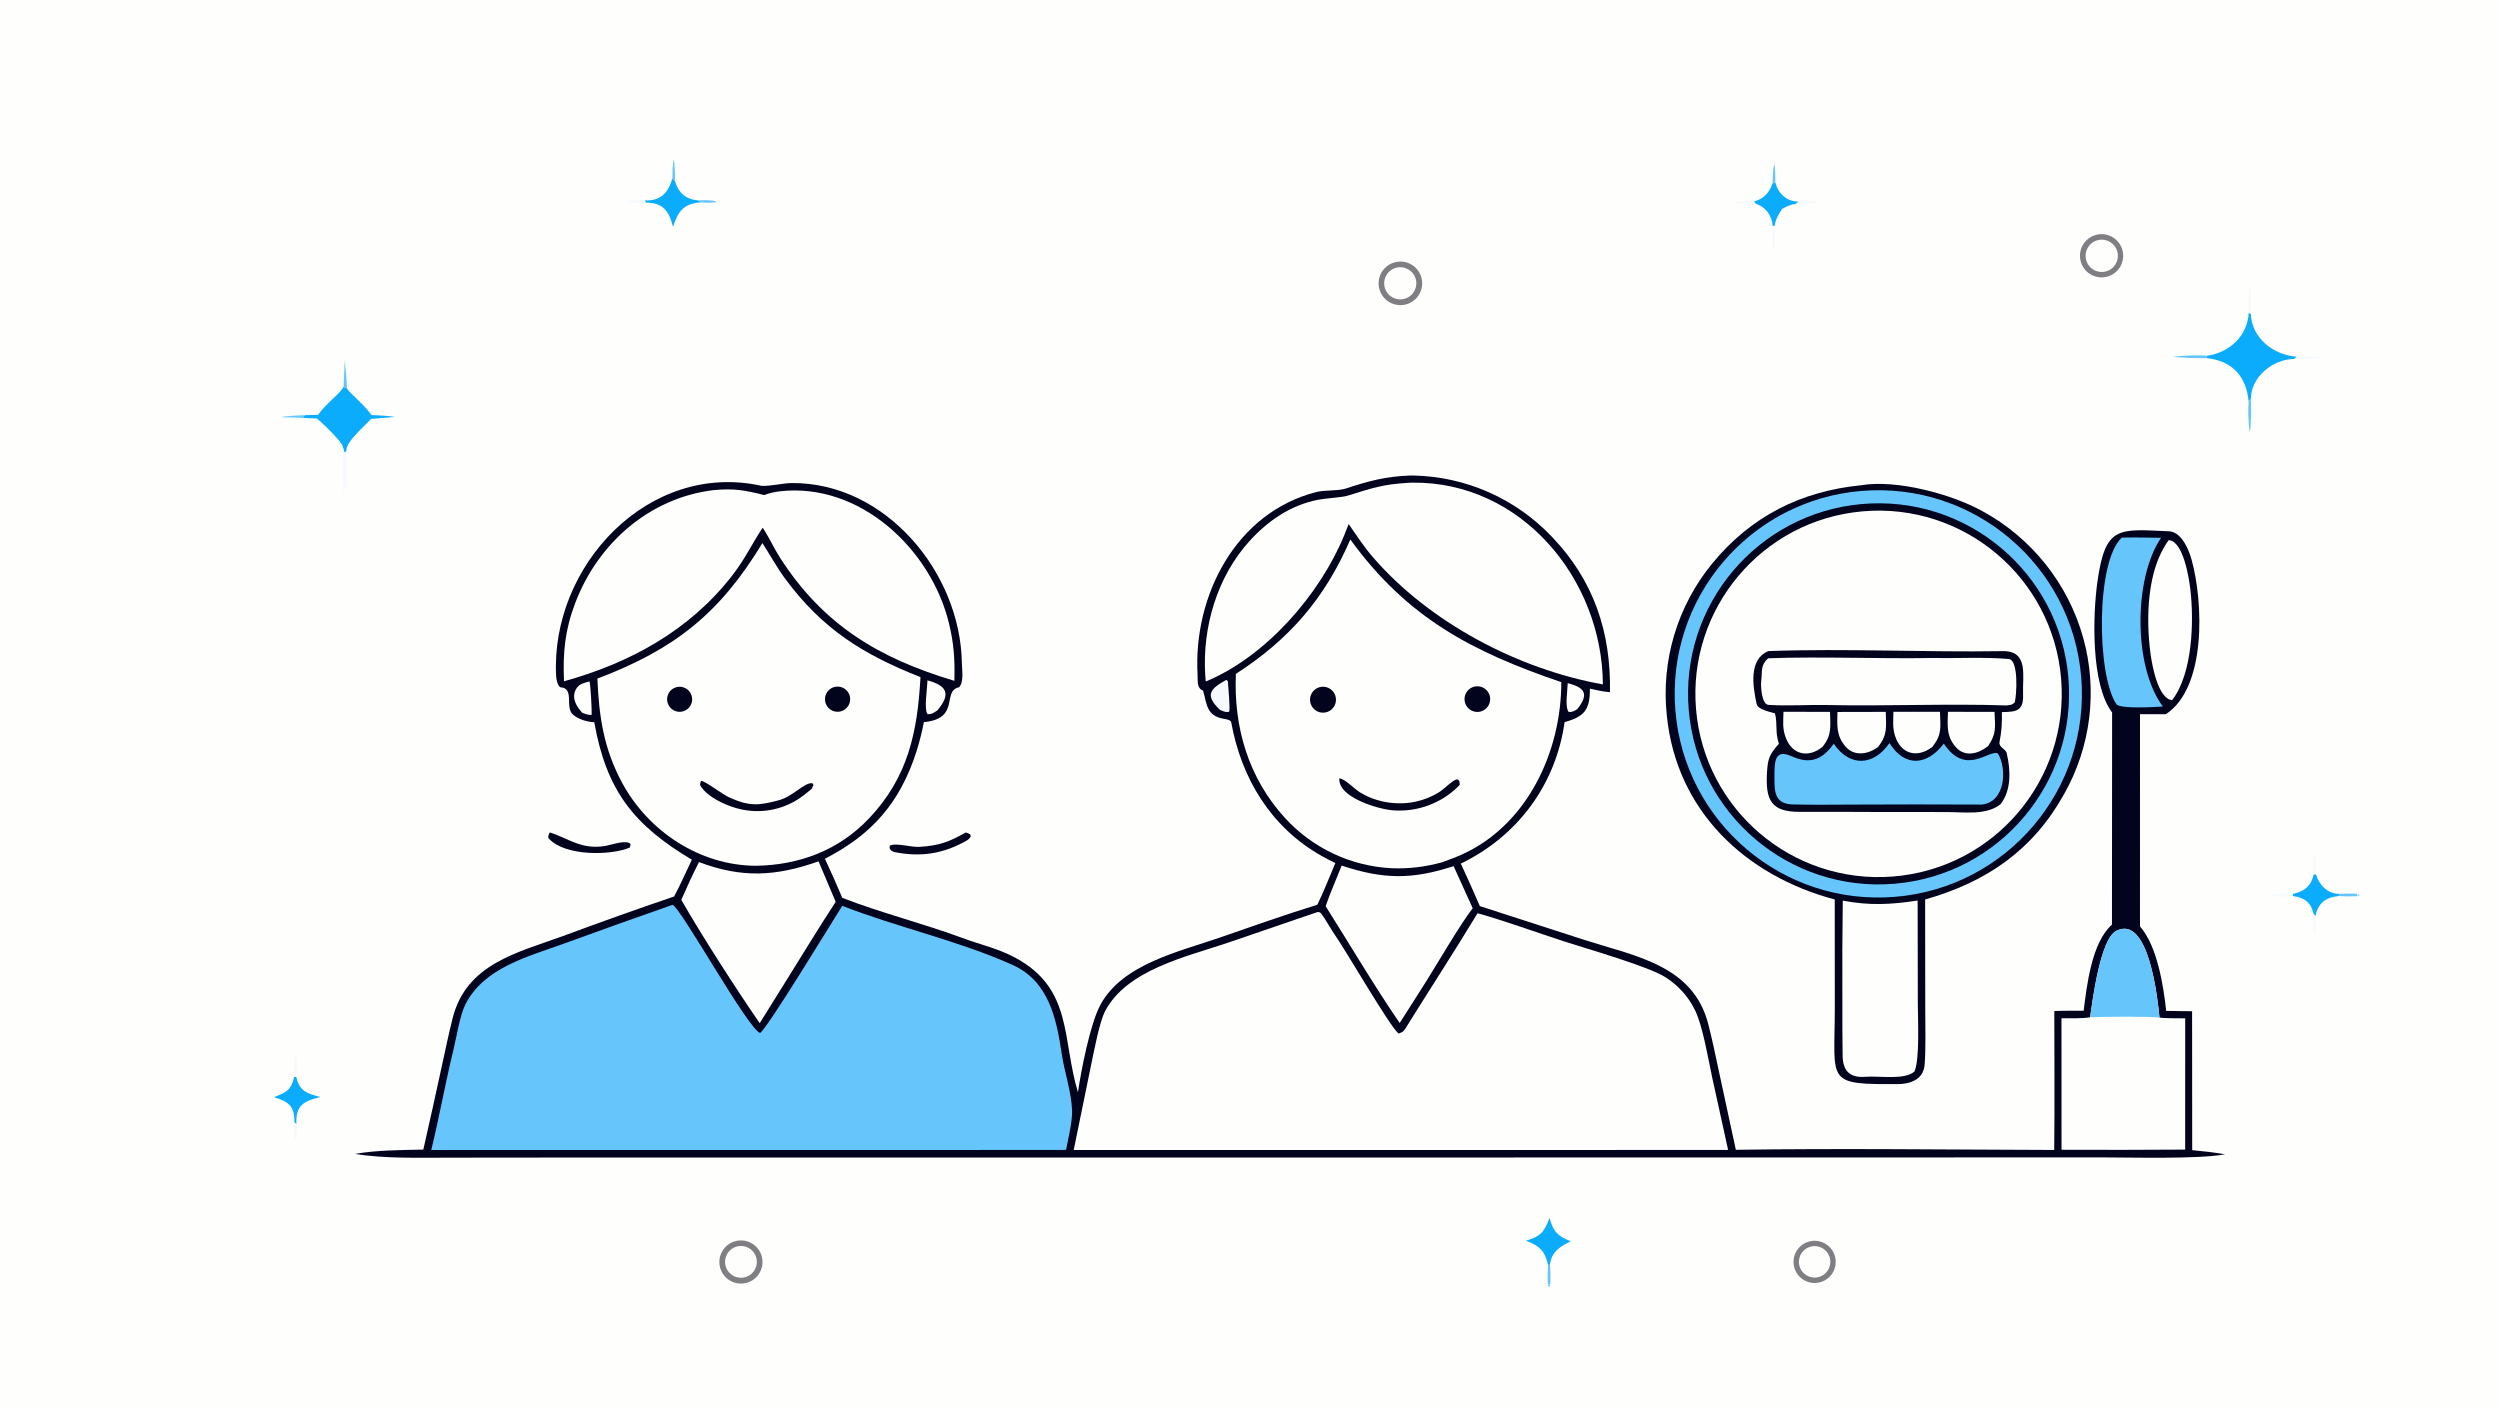 <svg version="1.1" xmlns="http://www.w3.org/2000/svg" style="display: block;" viewBox="0 0 2048 1152" width="1820" height="1024" preserveAspectRatio="none">
<path transform="translate(0,0)" fill="rgb(254,254,253)" d="M 0 0 L 2048 0 L 2048 1152 L 0 1152 L 0 0 z"/>
<path transform="translate(0,0)" fill="rgb(2,4,29)" d="M 1155.34 389.447 C 1156.14 389.42 1156.82 389.431 1157.63 389.446 C 1200.77 390.256 1241.77 408.378 1271.41 439.736 C 1305.73 475.472 1319.8 518.063 1318.88 566.911 C 1313.02 566.429 1308.21 565.27 1302.51 564.022 C 1302.39 581.029 1298.44 586.777 1281.73 591.418 C 1274.45 642.799 1243.17 684.877 1196.7 707.285 C 1202.05 718.821 1207.25 730.427 1212.3 742.098 L 1298.47 769.952 C 1340.01 783.235 1386.96 790.569 1399.4 838.653 C 1402.78 851.717 1405.47 865.101 1408.32 878.287 L 1422 941.679 C 1507.94 940.408 1596.71 941.565 1682.8 941.811 C 1683.28 904.142 1682.86 865.782 1682.89 828.029 C 1690.43 827.696 1699.28 827.844 1706.93 827.78 C 1709.55 806.659 1713.63 771.692 1730.12 757.292 L 1730.24 583.505 C 1712.75 560.525 1714.38 503.742 1718.19 476.546 C 1724.72 429.939 1735.49 433.336 1777.58 435.161 C 1787.64 436.429 1793.22 450.646 1795.4 458.539 C 1804.89 492.898 1807.79 563.005 1774.25 584.955 L 1753.08 584.92 L 1753.07 758.74 C 1767.2 774.718 1772.36 807.476 1774.54 827.927 L 1795.76 828.204 L 1795.85 941.964 C 1805.36 942.898 1813.41 943.761 1822.8 945.372 C 1800.74 949.499 1745.66 947.887 1720.19 947.893 L 1531.75 947.963 L 819.5 948.034 L 464.74 948.026 L 367.915 948.12 C 344.27 948.148 313.859 949 290.949 945.027 C 309.409 941.849 328.076 941.944 346.789 941.517 C 352.069 918.298 357.22 895.051 362.241 871.776 C 365.017 859.126 367.638 846.415 370.81 833.855 C 382.062 789.296 423.924 780.225 461.329 766.588 C 491.467 755.367 521.763 744.579 552.21 734.226 C 556.349 726.908 562.803 712.18 566.77 704.106 C 518.996 675.688 496.74 647.321 486.836 591.558 C 480.238 591.038 474.332 589.24 469.667 585.515 C 462.2 579.553 471.212 563.553 459.009 562.883 C 456.473 561.254 455.689 555.897 455.564 553.426 C 450.995 463.603 531.281 377.352 623.952 397.919 C 631.312 398.259 641.56 395.665 648.659 395.616 C 725.501 395.085 786.723 468.858 787.957 542.838 C 788.056 548.785 789.751 558.301 785.728 562.857 C 771.313 565.68 787.083 588.661 756.855 591.42 C 755.271 599.526 753.246 607.539 750.787 615.424 C 737.265 657.467 714.432 683.452 675.766 703.325 C 680.738 713.888 685.478 724.558 689.983 735.328 C 720.447 747.275 757.184 756.59 788.23 768.146 C 803.261 773.741 817.278 776.618 831.764 784.4 C 878.948 809.748 869.871 850.898 883.053 894.618 C 885.674 876.444 893.102 838.557 901.349 823.141 C 919.377 789.441 966.193 779.391 999.486 767.804 C 1025.18 758.861 1052.81 749.116 1079.15 740.989 C 1083.9 731.44 1089.6 717.032 1093.92 706.88 C 1090.12 705.032 1086.37 703.076 1082.67 701.013 C 1041.19 677.62 1016.95 637.644 1008.59 591.473 C 1008.25 589.612 1004.22 588.989 1002.54 588.705 C 988.369 586.31 988.815 577.015 985.587 565.651 C 980.208 563.473 981.36 558.181 981.049 552.68 C 977.405 488.062 1012.31 419.775 1078.38 402.972 C 1085.51 401.158 1094.97 402.302 1102.28 400.18 C 1121.19 393.905 1135.33 390.137 1155.34 389.447 z"/>
<path transform="translate(0,0)" fill="rgb(102,198,252)" d="M 550.929 741.059 C 557.655 743.199 612.884 843.112 622.671 845.983 C 628.683 842.203 681.342 755.514 689.986 741.882 C 735.387 759.602 785.432 770.453 829.602 790.331 C 859.04 803.579 865.526 834.358 869.692 862.699 C 871.91 877.786 877.696 894.249 878.258 909.485 C 878.589 918.437 874.997 932.638 873.332 941.768 L 789.73 941.833 L 353.288 941.836 C 359.892 914.938 364.74 887.324 371.313 860.421 C 373.755 850.426 376.766 831.61 381.149 822.824 C 396.295 792.462 432.575 783.507 462.02 772.799 C 491.583 762.016 521.22 751.436 550.929 741.059 z"/>
<path transform="translate(0,0)" fill="rgb(254,254,253)" d="M 1079.11 747.017 C 1080.46 746.946 1081.44 747.012 1082.49 748.4 C 1085.57 752.462 1090.89 761.983 1093.54 765.693 C 1102.08 777.653 1137.98 839.956 1145.65 846.443 C 1148.18 845.731 1149.65 845.037 1151.15 842.618 C 1170.74 811.069 1191.2 779.708 1210.4 747.949 C 1230.54 753.421 1260.83 764.381 1281.46 771.056 C 1300.38 777.177 1350.17 791.459 1363.88 800.078 C 1374.51 806.647 1383.06 816.093 1388.54 827.322 C 1394.87 840.129 1399.26 866.675 1402.47 881.737 L 1415.66 941.803 L 1316.5 941.826 L 879.584 941.861 L 894.298 869.948 C 896.459 859.705 900.767 836.909 905.204 828.326 C 922.855 794.183 972.39 783.444 1006.46 771.898 L 1079.11 747.017 z"/>
<path transform="translate(0,0)" fill="rgb(254,254,253)" d="M 1106.19 441.827 C 1152.78 506.138 1206.2 533.887 1279.02 558.686 C 1279.02 615.98 1250.97 676.144 1196.81 700.198 C 1191.66 702.485 1186.25 704.42 1180.95 706.336 C 1167.11 710.016 1154.27 711.651 1139.9 711.056 C 1106.49 709.38 1075.1 694.556 1052.58 669.82 C 1022.75 637.206 1010.5 595.561 1012.44 551.904 C 1056.54 523.41 1085.3 490.041 1106.19 441.827 z"/>
<path transform="translate(0,0)" fill="rgb(2,4,29)" d="M 1097.21 637.455 C 1102.11 638.127 1108.93 645.638 1113.82 648.74 C 1127.21 657.235 1144.8 659.85 1160.01 656.49 C 1166.42 655.077 1172.55 652.638 1178.18 649.267 C 1183.37 646.131 1190.12 638.612 1193.83 638.229 C 1196.06 640 1195.38 639.122 1195.86 642.736 C 1194.37 644.339 1192.96 645.745 1191.28 647.17 C 1177.35 659.173 1159.2 665.104 1140.87 663.643 C 1128.73 662.644 1095.79 652.931 1097.21 637.455 z"/>
<path transform="translate(0,0)" fill="rgb(2,4,29)" d="M 1082.35 562.514 C 1088.15 561.713 1093.51 565.756 1094.34 571.556 C 1095.16 577.357 1091.14 582.732 1085.34 583.579 C 1079.51 584.431 1074.1 580.382 1073.27 574.548 C 1072.44 568.715 1076.51 563.319 1082.35 562.514 z"/>
<path transform="translate(0,0)" fill="rgb(2,4,29)" d="M 1207.08 562.544 C 1212.51 560.826 1218.31 563.736 1220.19 569.11 C 1222.06 574.484 1219.32 580.372 1214 582.398 C 1210.42 583.762 1206.38 583.072 1203.46 580.598 C 1200.54 578.124 1199.19 574.257 1199.94 570.503 C 1200.7 566.748 1203.43 563.699 1207.08 562.544 z"/>
<path transform="translate(0,0)" fill="rgb(254,254,253)" d="M 624.578 444.767 C 630.712 454.298 636.559 464.963 643.239 474.004 C 673.997 515.632 707.351 536.068 754.062 554.591 C 751.592 599.465 744.014 636.544 711.622 670.563 C 687.04 696.38 654.666 708.547 619.225 709.075 C 573.277 708.838 531.091 680.939 509.553 640.947 C 494.545 613.082 490.695 586.818 489.387 555.77 C 552.96 531.657 589.642 502.393 624.578 444.767 z"/>
<path transform="translate(0,0)" fill="rgb(2,4,29)" d="M 574.305 639.486 C 578.216 639.947 591.715 650.526 597.646 653.197 C 613.929 660.528 621.639 659.778 638.025 655.401 C 649.666 652.292 658.942 640.629 665.493 641.448 L 666.366 642.822 L 665.145 645.837 C 660.929 649.472 656.249 653.256 651.414 656.021 C 636.767 664.454 619.315 666.553 603.086 661.832 C 593.516 659.148 579.418 652.61 573.884 643.669 C 573.02 642.273 573.721 641.457 574.305 639.486 z"/>
<path transform="translate(0,0)" fill="rgb(2,4,29)" d="M 684.059 562.528 C 689.6 561.382 695.029 564.911 696.234 570.438 C 697.438 575.966 693.968 581.433 688.454 582.697 C 684.833 583.526 681.047 582.347 678.538 579.608 C 676.029 576.87 675.185 572.995 676.327 569.461 C 677.469 565.927 680.422 563.279 684.059 562.528 z"/>
<path transform="translate(0,0)" fill="rgb(2,4,29)" d="M 555.615 562.523 C 561.138 561.901 566.153 565.788 566.928 571.291 C 567.702 576.795 563.955 581.915 558.475 582.841 C 554.793 583.464 551.064 582.037 548.737 579.116 C 546.41 576.195 545.854 572.241 547.284 568.792 C 548.714 565.342 551.904 562.941 555.615 562.523 z"/>
<path transform="translate(0,0)" fill="rgb(254,254,253)" d="M 1153.61 395.43 C 1154.65 395.357 1155.69 395.313 1156.73 395.296 C 1246.18 394.115 1312.53 474.069 1313.09 560.532 C 1243.73 548.111 1171.03 509.929 1124.77 456.422 C 1117.71 448.361 1110.98 438.104 1104.81 429.198 C 1103.64 432.328 1102.41 435.44 1101.14 438.531 C 1081 487.279 1036.78 537.908 987.75 558.153 C 987.575 556.277 987.429 554.398 987.313 552.516 C 984.943 513.469 997.131 472.289 1023.62 443.096 C 1038.77 426.402 1057.41 413.645 1079.91 409.263 C 1085.4 408.194 1099.52 407.328 1103.68 406.045 C 1124.11 399.746 1132.32 396.705 1153.61 395.43 z"/>
<path transform="translate(0,0)" fill="rgb(254,254,253)" d="M 584.75 401.379 C 601.687 399.913 609.598 401.383 626.027 405.456 C 630.278 403.857 634.296 402.899 638.817 402.38 C 704.266 394.914 762.624 449.542 777.392 510.493 C 781.529 527.57 782.258 540.171 781.832 557.604 C 719.811 539.088 674.408 511.76 639.099 456.927 C 634.06 449.107 630.315 440.511 624.787 432.176 C 615.774 445.592 610.832 457.186 599.709 471.497 C 564.758 516.468 516.002 543.02 462.041 557.958 C 460.995 534.427 462.805 516.009 471.252 493.8 C 489.876 444.839 532.15 407.64 584.75 401.379 z"/>
<path transform="translate(0,0)" fill="rgb(254,254,253)" d="M 1712.22 833.146 C 1714.24 818.994 1720.63 769.056 1733.58 762.409 C 1760.29 748.693 1767.58 818.175 1769.07 833.368 C 1772.51 834.052 1785.89 833.967 1790.11 834.014 L 1790.09 941.513 C 1756.33 941.76 1722.57 941.807 1688.81 941.654 L 1688.76 833.965 C 1695.54 833.96 1705.84 834.254 1712.22 833.146 z"/>
<path transform="translate(0,0)" fill="rgb(102,198,252)" d="M 1712.22 833.146 C 1714.24 818.994 1720.63 769.056 1733.58 762.409 C 1760.29 748.693 1767.58 818.175 1769.07 833.368 C 1758.86 832.302 1722.94 832.677 1712.22 833.146 z"/>
<path transform="translate(0,0)" fill="rgb(254,254,253)" d="M 572.608 706.056 C 607.928 719.342 635.629 717.799 670.563 705.439 L 684.593 738.603 C 670.936 759.456 657.187 782.181 643.903 803.402 L 622.355 838.004 C 602.779 809.606 574.803 766.098 558.12 737.004 C 562.331 727.324 567.818 715.326 572.608 706.056 z"/>
<path transform="translate(0,0)" fill="rgb(254,254,253)" d="M 1099.05 708.908 C 1132.93 720.18 1156.8 720.548 1190.79 709.357 L 1206.44 743.836 C 1196.32 756.826 1178.1 788.193 1168.52 803.44 L 1146.63 837.851 C 1126.57 808.787 1105.2 772.565 1085.97 742.186 C 1089.02 732.859 1095.35 718.613 1099.05 708.908 z"/>
<path transform="translate(0,0)" fill="rgb(102,198,252)" d="M 1738.22 440.32 C 1748.15 439.963 1760.23 440.388 1770.31 440.471 C 1747.76 473.769 1747.49 546.182 1771.82 578.623 C 1765.91 578.999 1736.57 580.946 1733.69 576.629 C 1717.53 552.391 1716.86 459.57 1738.22 440.32 z"/>
<path transform="translate(0,0)" fill="rgb(254,254,253)" d="M 1776.63 442.372 C 1788.43 443.09 1793.15 472.815 1794.29 482.319 C 1797.45 508.59 1796.23 551.791 1779.37 573.432 C 1767.89 572.332 1762.97 544.877 1761.7 535.329 C 1757.87 506.593 1758.68 466.501 1776.63 442.372 z"/>
<path transform="translate(0,0)" fill="rgb(254,254,253)" d="M 759.817 557.207 C 775.281 561.535 779.533 567.898 768.014 581.717 C 765.009 583.764 763.182 585.11 759.884 584.882 C 756.762 581.175 759.598 564.238 759.817 557.207 z"/>
<path transform="translate(0,0)" fill="rgb(254,254,253)" d="M 482.913 558.061 C 483.921 561.189 484.83 581.417 484.71 585.376 C 482.041 585.889 479.766 584.753 477.095 583.843 C 472.191 578.848 468.168 571.702 471.625 564.843 C 474.042 560.047 478.159 559.501 482.913 558.061 z"/>
<path transform="translate(0,0)" fill="rgb(246,250,252)" d="M 1004.43 556.915 C 1005.46 557.056 1004.94 556.906 1005.88 558.105 C 1006.13 562.177 1007.91 580.658 1006.92 582.908 C 1004.06 583.681 1002.3 582.547 999.443 581.414 C 986.416 569.08 991.6 564.043 1004.43 556.915 z"/>
<path transform="translate(0,0)" fill="rgb(254,254,253)" d="M 1284.29 559.469 C 1297.95 563.087 1302.2 568.123 1292.12 580.798 C 1289.33 582.347 1288.32 583.238 1285.14 583.169 C 1281.79 579.156 1284.07 566.53 1284.29 559.469 z"/>
<path transform="translate(0,0)" fill="rgb(2,4,29)" d="M 1524.69 397.406 C 1553.47 392.561 1598.33 404.479 1623.84 418.548 C 1664.39 440.586 1694.26 478.132 1706.63 522.596 C 1718.5 565.486 1712.9 611.333 1691.06 650.107 C 1665.2 696.673 1627.19 722.397 1577.07 736.672 L 1577.17 826.618 C 1577.18 841.441 1577.68 856.677 1576.72 871.426 C 1575.98 882.807 1567.28 887.058 1557.25 887.815 C 1494.74 888.326 1502.98 887.286 1503.07 826.269 L 1503.02 736.679 C 1429.62 717.132 1373.28 664.005 1365.45 585.977 C 1360.66 541.167 1374.07 496.31 1402.68 461.489 C 1434.3 422.914 1475.32 402.272 1524.69 397.406 z"/>
<path transform="translate(0,0)" fill="rgb(102,198,252)" d="M 1525 402.07 C 1616.77 394.508 1697.31 462.748 1704.91 554.514 C 1712.52 646.279 1644.32 726.845 1552.55 734.493 C 1460.73 742.146 1380.1 673.889 1372.49 582.063 C 1364.88 490.236 1433.17 409.637 1525 402.07 z"/>
<path transform="translate(0,0)" fill="rgb(2,4,29)" d="M 1525.12 412.815 C 1611.19 405.176 1687.09 468.929 1694.43 555.029 C 1701.76 641.129 1637.74 716.8 1551.61 723.828 C 1465.92 730.822 1390.71 667.19 1383.41 581.52 C 1376.11 495.851 1439.48 420.415 1525.12 412.815 z"/>
<path transform="translate(0,0)" fill="rgb(254,254,253)" d="M 1525.8 418.792 C 1608.64 411.519 1681.59 472.997 1688.47 555.869 C 1695.34 638.741 1633.51 711.401 1550.61 717.878 C 1468.27 724.31 1396.21 662.992 1389.38 580.682 C 1382.55 498.371 1443.52 426.016 1525.8 418.792 z"/>
<path transform="translate(0,0)" fill="rgb(2,4,29)" d="M 1448.64 533.238 C 1511.82 530.93 1577.22 534.347 1640.61 533.273 C 1662.16 532.909 1656.71 553.745 1657.29 568.501 C 1657.83 582.166 1652.12 583.121 1639.93 583.188 C 1640.2 592.049 1639.71 599.023 1638 607.81 C 1637.22 611.82 1643.13 613.675 1643.8 616.469 C 1647.12 630.415 1647.95 646.771 1638.9 658.609 C 1627.28 667.987 1609.07 665.065 1594.38 665.063 L 1536.53 665.015 C 1516.12 664.988 1495.13 664.775 1474.67 664.91 C 1450.73 665.069 1446.21 655.263 1447.53 632.554 C 1448.2 620.87 1449.72 617.715 1457.26 609.148 C 1453.97 599.211 1456.34 593.104 1454.04 584.214 C 1449.8 582.986 1440.01 581.133 1439.03 576.56 C 1435.92 562.18 1432.3 539.968 1448.64 533.238 z"/>
<path transform="translate(0,0)" fill="rgb(254,254,253)" d="M 1448.46 539.13 C 1492.28 537.559 1539.34 539.689 1583.64 538.871 C 1604.11 539.303 1625.19 537.994 1645.54 539.715 C 1653.83 540.416 1652.05 569.387 1650.48 575.294 C 1647.58 577.702 1648.08 577.022 1643.96 577.761 C 1595.89 576.126 1544.5 578.472 1495.98 577.4 C 1480.32 577.115 1464.33 578.31 1448.73 577.306 C 1443.01 576.938 1442.28 561.539 1442.78 557.704 C 1443.84 549.645 1441.94 545.047 1448.46 539.13 z"/>
<path transform="translate(0,0)" fill="rgb(102,198,252)" d="M 1547.86 608.563 C 1560.41 628.706 1578.68 626.999 1592.38 609.042 C 1610.39 636.062 1629.01 613.852 1636.57 617.002 C 1644.38 629.35 1642.91 657.193 1623.25 658.946 C 1587.79 658.772 1552.33 658.776 1516.87 658.957 C 1500.75 658.986 1484.39 659.283 1468.44 658.831 C 1452.61 658.383 1453.7 646.534 1453.65 634.949 C 1453.76 624.38 1453.56 612.94 1467.72 619.392 C 1483.11 626.4 1493.11 621.898 1502.2 609.069 C 1515.26 628.352 1534.85 627.416 1547.86 608.563 z"/>
<path transform="translate(0,0)" fill="rgb(254,254,253)" d="M 1505.24 583.11 L 1544.82 583.022 C 1545.09 595.551 1546.38 601.529 1538.7 611.571 C 1531.03 617.665 1519.27 619.874 1512.05 611.643 C 1504.16 602.64 1505 594.23 1505.24 583.11 z"/>
<path transform="translate(0,0)" fill="rgb(254,254,253)" d="M 1595.78 582.989 L 1633.9 582.993 C 1634.41 595.584 1635.71 600.673 1628.64 611.039 C 1621.13 617.105 1610.07 620.467 1602.5 612.203 C 1594.32 603.261 1595.41 594.211 1595.78 582.989 z"/>
<path transform="translate(0,0)" fill="rgb(254,254,253)" d="M 1461.04 582.959 L 1499.15 583.027 C 1499.4 595.505 1500.8 601.809 1493.04 611.633 C 1481.59 620.993 1468.34 618.321 1462.99 604.391 C 1459.99 596.568 1460.85 591.191 1461.04 582.959 z"/>
<path transform="translate(0,0)" fill="rgb(254,254,253)" d="M 1551.11 582.938 L 1589.24 582.975 C 1589.59 596.042 1591.02 601.386 1583.04 611.661 C 1570.53 621.311 1556.89 617.618 1552.28 602.219 C 1550.3 595.609 1550.97 589.8 1551.11 582.938 z"/>
<path transform="translate(0,0)" fill="rgb(254,254,253)" d="M 1509.61 737.61 C 1531.23 741.761 1549.19 740.905 1570.93 737.537 L 1571.08 822.55 C 1571.11 834.615 1572.76 868.291 1568.26 877.648 C 1559.9 884.775 1539.4 880.966 1528.19 881.888 C 1516.01 882.89 1509.73 877.606 1509.49 864.996 C 1509.21 849.567 1509.26 833.704 1509.27 818.003 C 1509.11 791.205 1509.23 764.406 1509.61 737.61 z"/>
<path transform="translate(0,0)" fill="rgb(11,172,252)" d="M 1842.15 256.064 L 1843.88 257.026 C 1844.57 276.934 1862.55 290.937 1881.58 292.111 L 1879.45 293.994 C 1861.79 294.051 1843.8 308.955 1843.9 326.994 L 1842.05 328.65 C 1840.2 308.14 1828.43 295.49 1807.87 293.311 L 1808.1 291.354 C 1826.31 288.802 1841.36 274.948 1842.15 256.064 z"/>
<path transform="translate(0,0)" fill="rgb(11,172,252)" d="M 281.431 316.749 L 284.172 317.976 C 286.699 322.569 297.513 330.268 304.305 339.92 C 310.796 340.248 317.303 340.412 323.706 341.499 C 317.102 341.94 310.506 342.492 303.921 343.154 C 297.778 350.087 283.961 361.048 283.604 369.253 C 282.97 370.488 283.448 370.018 282.131 370.621 L 280.829 365.981 C 281.213 362.761 262.733 344.907 259.445 342.731 C 255.929 342.742 251.455 342.375 247.863 342.181 L 249.95 340.011 L 260.614 339.724 C 266.665 330.774 278.962 322.165 281.431 316.749 z"/>
<path transform="translate(0,0)" fill="rgb(128,126,131)" d="M 1144.39 214.437 C 1154.04 212.903 1163.12 219.398 1164.79 229.018 C 1166.46 238.638 1160.1 247.816 1150.5 249.623 C 1144.17 250.815 1137.69 248.506 1133.54 243.582 C 1129.39 238.657 1128.22 231.879 1130.46 225.843 C 1132.71 219.808 1138.03 215.449 1144.39 214.437 z"/>
<path transform="translate(0,0)" fill="rgb(254,254,253)" d="M 1142.81 219.573 C 1149.68 217.218 1157.15 220.862 1159.52 227.719 C 1161.9 234.576 1158.27 242.059 1151.42 244.45 C 1144.54 246.849 1137.03 243.208 1134.65 236.326 C 1132.27 229.444 1135.93 221.936 1142.81 219.573 z"/>
<path transform="translate(0,0)" fill="rgb(128,126,131)" d="M 1716.4 192.549 C 1725.73 189.677 1735.62 194.896 1738.52 204.217 C 1741.42 213.539 1736.23 223.447 1726.92 226.371 C 1717.57 229.305 1707.61 224.089 1704.7 214.731 C 1701.79 205.374 1707.04 195.433 1716.4 192.549 z"/>
<path transform="translate(0,0)" fill="rgb(254,254,253)" d="M 1719.24 196.531 C 1726.37 195.156 1733.27 199.778 1734.71 206.89 C 1736.16 214.002 1731.6 220.948 1724.5 222.456 C 1717.31 223.984 1710.25 219.352 1708.79 212.146 C 1707.33 204.939 1712.02 197.924 1719.24 196.531 z"/>
<path transform="translate(0,0)" fill="rgb(128,126,131)" d="M 602.505 1016.48 C 611.949 1014.01 621.608 1019.66 624.081 1029.11 C 626.553 1038.55 620.903 1048.21 611.46 1050.68 C 602.016 1053.16 592.354 1047.5 589.881 1038.06 C 587.408 1028.62 593.061 1018.95 602.505 1016.48 z"/>
<path transform="translate(0,0)" fill="rgb(254,254,253)" d="M 601.943 1021.47 C 606.263 1019.65 611.226 1020.3 614.937 1023.16 C 618.648 1026.02 620.533 1030.66 619.873 1035.3 C 619.213 1039.94 616.108 1043.87 611.746 1045.58 C 605.112 1048.19 597.616 1044.97 594.932 1038.37 C 592.247 1031.77 595.372 1024.23 601.943 1021.47 z"/>
<path transform="translate(0,0)" fill="rgb(128,126,131)" d="M 1484.04 1016.39 C 1493.41 1015.03 1502.13 1021.45 1503.6 1030.8 C 1505.08 1040.15 1498.76 1048.95 1489.43 1050.54 C 1483.29 1051.59 1477.06 1049.25 1473.13 1044.42 C 1469.19 1039.6 1468.16 1033.03 1470.41 1027.23 C 1472.67 1021.42 1477.88 1017.28 1484.04 1016.39 z"/>
<path transform="translate(0,0)" fill="rgb(254,254,253)" d="M 1482.02 1021.4 C 1488.66 1018.9 1496.07 1022.25 1498.58 1028.89 C 1501.1 1035.52 1497.77 1042.94 1491.14 1045.47 C 1484.49 1048.01 1477.04 1044.67 1474.51 1038.01 C 1471.99 1031.35 1475.35 1023.91 1482.02 1021.4 z"/>
<path transform="translate(0,0)" fill="rgb(11,172,252)" d="M 550.783 146.254 L 552.883 148.138 C 555.606 157.733 561.804 163.373 571.907 164.089 L 573.965 165.785 C 559.891 166.648 555.356 173.433 551.3 185.8 C 548.147 172.858 542.98 165.767 528.996 165.977 L 528.264 164.138 C 541.184 164.684 547.361 157.976 550.783 146.254 z"/>
<path transform="translate(0,0)" fill="rgb(11,172,252)" d="M 1269.46 997.393 C 1272.07 1008.48 1276.29 1012.56 1286.86 1016.63 C 1278.14 1020.69 1270.82 1025.39 1269.75 1035.84 L 1268.17 1035.91 C 1265.55 1024.42 1261 1020.21 1250 1016.15 C 1262.47 1012.46 1264.7 1009.27 1269.46 997.393 z"/>
<path transform="translate(0,0)" fill="rgb(2,4,29)" d="M 450.319 681.725 C 465.834 686.637 476.204 696.016 495.427 692.879 C 501.23 691.932 513.648 687.287 516.569 691.378 L 515.973 694.139 C 501.148 700.548 463.43 701.687 449.687 686.889 C 448.39 685.493 449.642 683.476 450.319 681.725 z"/>
<path transform="translate(0,0)" fill="rgb(2,4,29)" d="M 791.028 681.846 C 792.541 682.078 793.48 682.713 794.894 683.402 L 795.179 685.285 C 794.281 686.537 793.479 687.529 792.121 688.304 C 772.423 699.546 753.93 702.132 732.337 697.776 L 730.087 696.681 C 728.431 694.21 728.656 695.307 728.945 692.602 C 734.338 689.946 745.68 694.084 753.609 693.564 C 769.512 692.521 777.699 689.442 791.028 681.846 z"/>
<path transform="translate(0,0)" fill="rgb(11,172,252)" d="M 1452.07 150.166 L 1454.4 149.475 C 1456.49 158.403 1463.98 165.294 1473.41 165.081 L 1471.03 167.15 C 1466.99 167.22 1463.43 169.247 1459.83 171.145 C 1457.08 175.494 1454.48 179.63 1453.81 184.868 L 1452.29 185.386 C 1451.58 176.533 1446.68 169.663 1438.29 166.795 L 1436.84 164.952 C 1444.8 163.126 1449.56 157.65 1452.07 150.166 z"/>
<path transform="translate(0,0)" fill="rgb(11,172,252)" d="M 1895.26 716.295 L 1897.17 715.92 C 1899.52 724.452 1906.89 732.242 1916.23 732.035 L 1915.88 733.864 C 1905.09 734.977 1899.08 739.555 1896.74 750.38 L 1895.12 748.145 C 1893.03 738.775 1887.36 735.011 1878.22 733.845 L 1878.57 732.001 C 1887.55 730.359 1893.47 725.407 1895.26 716.295 z"/>
<path transform="translate(0,0)" fill="rgb(11,172,252)" d="M 241.039 881.774 L 242.796 882.148 C 245.218 893.727 251.684 895.58 262.366 898.443 C 248.83 901.913 242.111 904.996 242.785 920.814 L 241.135 919.134 C 241.518 905.87 236.24 902.165 224.414 898.616 C 234.752 894.375 238.416 893.186 241.039 881.774 z"/>
<path transform="translate(0,0)" fill="rgb(246,250,252)" d="M 280.829 365.981 L 282.131 370.621 C 283.448 370.018 282.97 370.488 283.604 369.253 C 284.285 371.958 283.702 393.553 283.79 398.037 L 280.249 399.133 L 283.786 399.065 L 283.781 399.581 L 280.474 400.62 L 280.551 401.115 L 283.741 401.133 L 283.72 401.654 L 280.793 402.597 C 281.096 404.794 281.577 405.992 282.287 408.102 C 280.736 402.3 280.894 373.447 280.829 365.981 z"/>
<path transform="translate(0,0)" fill="rgb(102,198,252)" d="M 1807.87 293.311 C 1800.07 293.37 1787.46 293.338 1780.01 292.011 C 1787.89 291.462 1800.51 290.447 1808.1 291.354 L 1807.87 293.311 z"/>
<path transform="translate(0,0)" fill="rgb(102,198,252)" d="M 1843.9 326.994 C 1844.23 332.633 1844.27 349.076 1843.01 354.153 C 1841.77 347.09 1841.5 335.839 1842.05 328.65 L 1843.9 326.994 z"/>
<path transform="translate(0,0)" fill="rgb(246,250,252)" d="M 1842.15 256.064 C 1841.57 248.068 1841.69 239.588 1843.01 231.671 C 1844.17 236.894 1844.41 251.575 1843.88 257.026 L 1842.15 256.064 z"/>
<path transform="translate(0,0)" fill="rgb(246,250,252)" d="M 1881.58 292.111 C 1886.24 291.853 1900.17 291.669 1904.3 292.926 C 1898.42 293.662 1885.28 294.44 1879.45 293.994 L 1881.58 292.111 z"/>
<path transform="translate(0,0)" fill="rgb(246,250,252)" d="M 1453.81 184.868 C 1454.37 189.559 1454.27 200.955 1453.05 205.456 C 1451.55 199.774 1451.48 191.189 1452.29 185.386 L 1453.81 184.868 z"/>
<path transform="translate(0,0)" fill="rgb(246,250,252)" d="M 241.039 881.774 C 240.896 876.519 240.553 870.483 241.065 865.316 L 242.992 864.539 L 241.2 864.315 L 242.13 862.285 L 242.549 862.905 L 241.342 863.47 L 241.209 864.026 L 242.977 864.813 C 243.22 869.772 243.332 877.14 242.796 882.148 L 241.039 881.774 z"/>
<path transform="translate(0,0)" fill="rgb(246,250,252)" d="M 1438.29 166.795 C 1433.9 166.955 1423.62 167.919 1420.91 165.41 L 1420.61 166.366 L 1419.79 165.995 L 1421.54 166.41 L 1422.23 165.099 C 1426.04 164.628 1432.78 164.906 1436.84 164.952 L 1438.29 166.795 z"/>
<path transform="translate(0,0)" fill="rgb(246,250,252)" d="M 1895.12 748.145 L 1896.74 750.38 C 1897.29 753.941 1897.87 762.758 1896.32 765.973 C 1893.93 762.093 1894.9 753.028 1895.12 748.145 z"/>
<path transform="translate(0,0)" fill="rgb(102,198,252)" d="M 1269.75 1035.84 C 1270.24 1040.34 1270.16 1047.15 1270.06 1051.7 L 1268.08 1052.48 L 1268.2 1053.03 L 1269.83 1053.21 L 1268.5 1054 L 1269.56 1054.12 L 1269.19 1054.63 L 1268.29 1053.2 L 1269.92 1053.02 L 1270.03 1052.46 L 1268.03 1051.7 C 1267.59 1046.43 1267.95 1041.19 1268.17 1035.91 L 1269.75 1035.84 z"/>
<path transform="translate(0,0)" fill="rgb(102,198,252)" d="M 282.421 294.893 C 283.156 302.512 284.069 310.339 284.172 317.976 L 281.431 316.749 C 281.713 309.462 282.043 302.176 282.421 294.893 z"/>
<path transform="translate(0,0)" fill="rgb(246,250,252)" d="M 1856.73 732.988 C 1864.81 732.082 1870.44 731.557 1878.57 732.001 L 1878.22 733.845 C 1871.84 734.869 1863.11 733.847 1856.73 732.988 z"/>
<path transform="translate(0,0)" fill="rgb(102,198,252)" d="M 1916.23 732.035 C 1921.24 731.871 1925.67 731.672 1930.7 732.01 L 1931.35 734.037 L 1931.72 732.143 L 1932.22 732.234 L 1932.98 733.646 L 1933.54 732.665 L 1933.15 733.559 L 1932.17 733.826 L 1932 732.13 L 1931.16 733.991 C 1925.41 734.209 1921.64 734.236 1915.88 733.864 L 1916.23 732.035 z"/>
<path transform="translate(0,0)" fill="rgb(246,250,252)" d="M 1473.41 165.081 C 1478.13 164.835 1482.49 164.536 1487.24 164.809 L 1488.01 166.27 C 1482.47 166.859 1476.62 166.971 1471.03 167.15 L 1473.41 165.081 z"/>
<path transform="translate(0,0)" fill="rgb(246,250,252)" d="M 528.996 165.977 C 525.274 166.357 517.596 166.623 514.402 164.937 C 516.983 162.985 524.829 163.904 528.264 164.138 L 528.996 165.977 z"/>
<path transform="translate(0,0)" fill="rgb(246,250,252)" d="M 1895.26 716.295 C 1894.84 712.374 1895.24 705.583 1895.36 701.428 L 1896.9 700.701 L 1895.48 700.553 L 1896.77 700.046 L 1895.75 699.357 L 1896.45 699.075 C 1897.49 703.854 1897.19 710.862 1897.17 715.92 L 1895.26 716.295 z"/>
<path transform="translate(0,0)" fill="rgb(246,250,252)" d="M 241.135 919.134 L 242.785 920.814 C 243.104 925.839 243.439 928.483 242.547 933.412 L 241.692 933.482 C 240.308 928.777 240.879 924.038 241.135 919.134 z"/>
<path transform="translate(0,0)" fill="rgb(102,198,252)" d="M 571.907 164.089 C 576.516 164.021 582.198 163.615 586.513 164.896 L 586.464 165.569 C 581.257 166.264 579.261 166.128 573.965 165.785 L 571.907 164.089 z"/>
<path transform="translate(0,0)" fill="rgb(102,198,252)" d="M 1452.07 150.166 C 1452.28 146.53 1452.1 136.668 1453.93 134.712 L 1453.52 132.86 L 1453.44 132.885 C 1454.32 136.176 1454.3 145.61 1454.4 149.475 L 1452.07 150.166 z"/>
<path transform="translate(0,0)" fill="rgb(102,198,252)" d="M 550.783 146.254 C 550.876 143.422 550.881 132.37 552.152 130.587 C 552.572 135.953 553.364 142.909 552.883 148.138 L 550.783 146.254 z"/>
<path transform="translate(0,0)" fill="rgb(102,198,252)" d="M 230.015 341.675 C 233.289 340.758 246.357 340.077 249.95 340.011 L 247.863 342.181 L 230.015 341.675 z"/>
</svg>